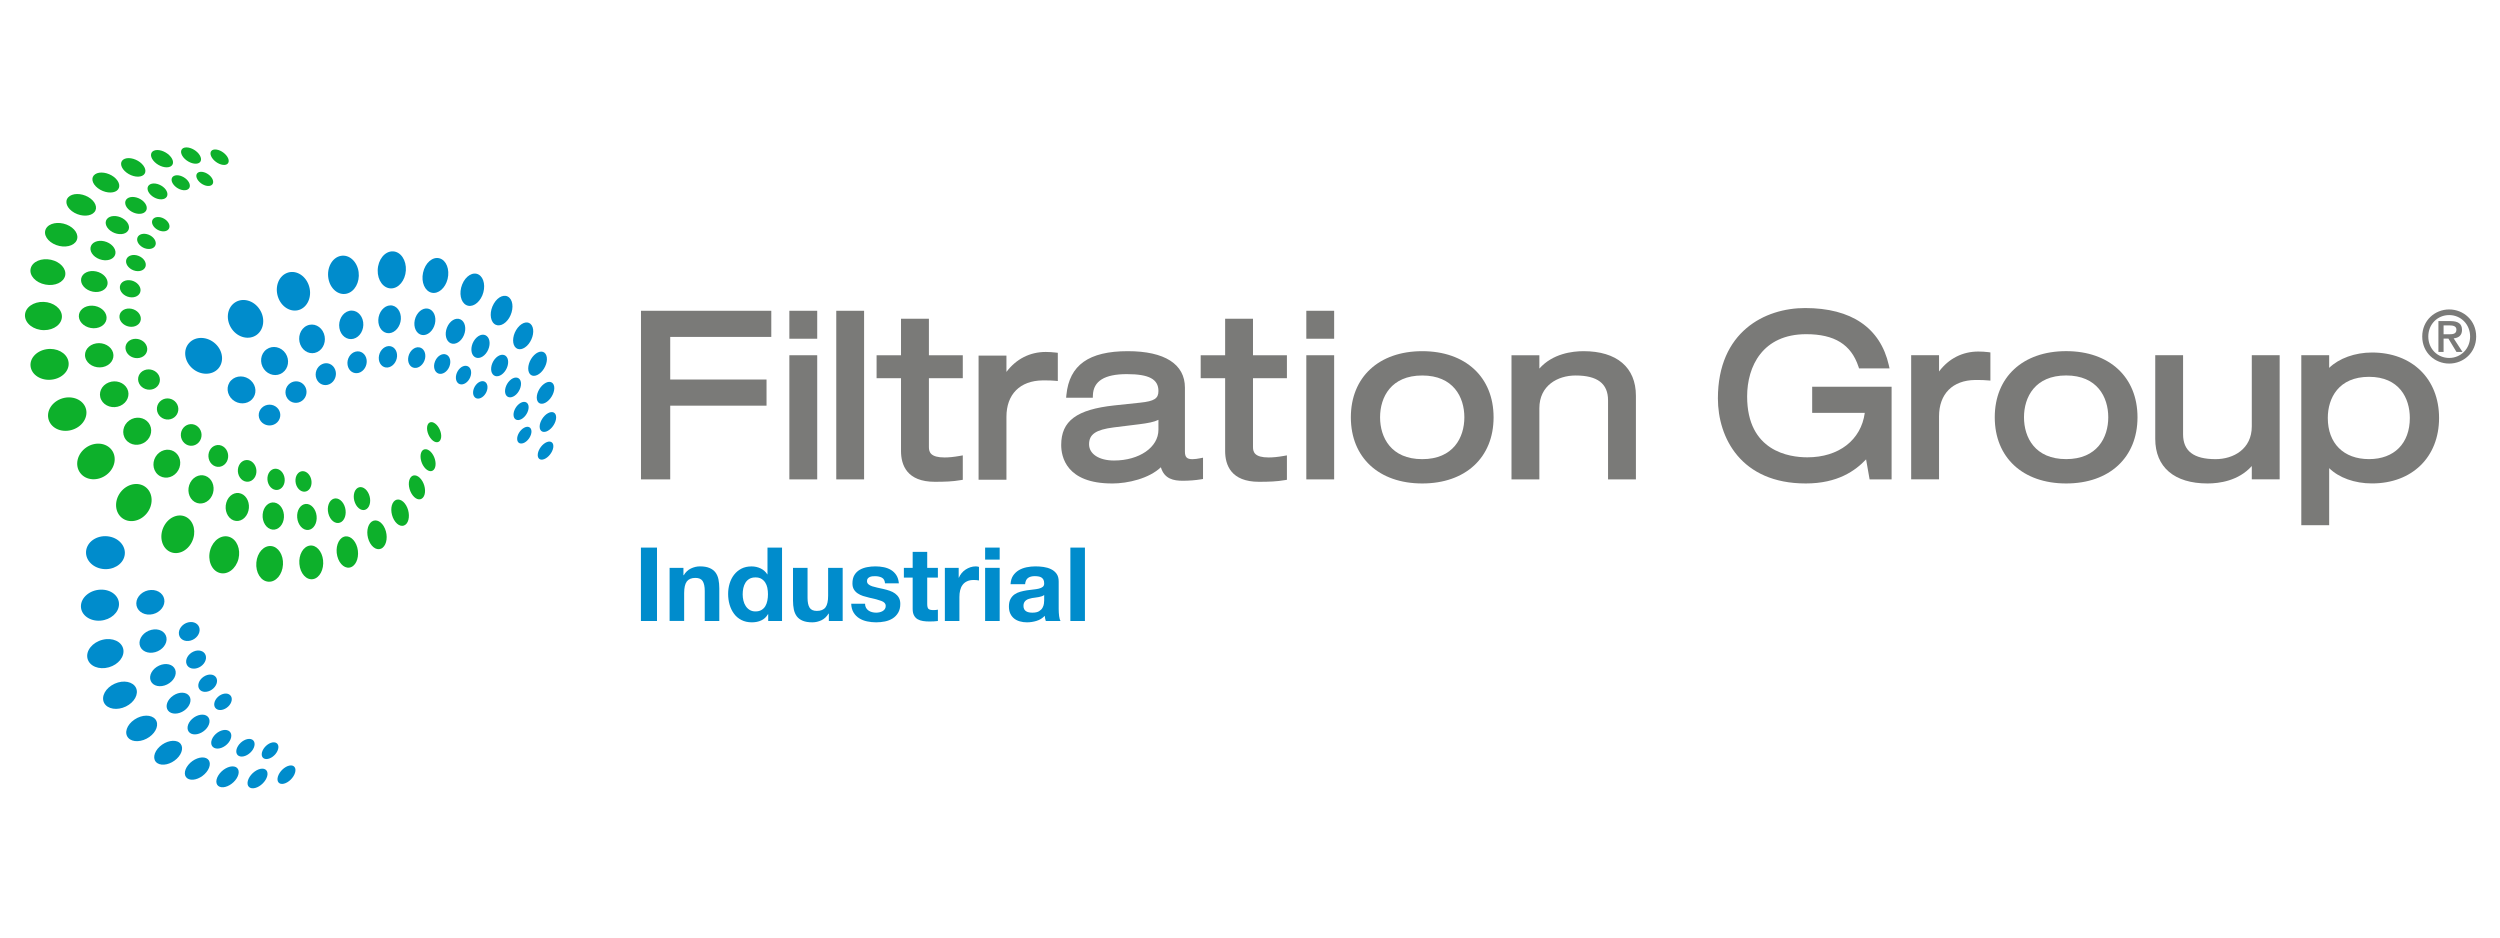 <svg xmlns="http://www.w3.org/2000/svg" xmlns:xlink="http://www.w3.org/1999/xlink" width="400" zoomAndPan="magnify" viewBox="0 0 300 112.5" height="150" preserveAspectRatio="xMidYMid meet" version="1.0"><defs><clipPath id="e29c6153e9"><path d="M 33 91 L 36 91 L 36 94.594 L 33 94.594 Z M 33 91 " clip-rule="nonzero"/></clipPath><clipPath id="7c45f588c5"><path d="M 29 92 L 33 92 L 33 94.594 L 29 94.594 Z M 29 92 " clip-rule="nonzero"/></clipPath><clipPath id="639517725e"><path d="M 25 91 L 29 91 L 29 94.594 L 25 94.594 Z M 25 91 " clip-rule="nonzero"/></clipPath><clipPath id="6fb38a4a8d"><path d="M 290 37 L 297.164 37 L 297.164 44 L 290 44 Z M 290 37 " clip-rule="nonzero"/></clipPath><clipPath id="1065cd0053"><path d="M 2.973 36 L 8 36 L 8 40 L 2.973 40 Z M 2.973 36 " clip-rule="nonzero"/></clipPath><clipPath id="55497181a3"><path d="M 25 17.688 L 28 17.688 L 28 20 L 25 20 Z M 25 17.688 " clip-rule="nonzero"/></clipPath><clipPath id="8389c4684b"><path d="M 21 17.688 L 25 17.688 L 25 20 L 21 20 Z M 21 17.688 " clip-rule="nonzero"/></clipPath></defs><path fill="#008ccc" d="M 53.715 33.469 C 53.445 34.574 52.594 35.309 51.801 35.125 C 50.988 34.941 50.516 33.871 50.766 32.723 C 51.016 31.547 51.914 30.766 52.746 31 C 53.562 31.227 53.988 32.34 53.715 33.469 Z M 53.715 33.469 " fill-opacity="1" fill-rule="nonzero"/><path fill="#008ccc" d="M 48.703 32.457 C 48.629 33.652 47.844 34.605 46.938 34.609 C 46.016 34.617 45.289 33.645 45.324 32.418 C 45.359 31.156 46.18 30.133 47.141 30.164 C 48.09 30.191 48.781 31.23 48.703 32.457 Z M 48.703 32.457 " fill-opacity="1" fill-rule="nonzero"/><path fill="#008ccc" d="M 43.035 32.648 C 43.195 33.875 42.551 35.027 41.586 35.242 C 40.605 35.469 39.629 34.668 39.41 33.426 C 39.188 32.145 39.848 30.914 40.883 30.707 C 41.906 30.504 42.867 31.387 43.035 32.648 Z M 43.035 32.648 " fill-opacity="1" fill-rule="nonzero"/><path fill="#008ccc" d="M 37.043 34.203 C 37.477 35.387 37.035 36.68 36.066 37.121 C 35.098 37.562 33.918 36.996 33.43 35.824 C 32.926 34.609 33.344 33.23 34.379 32.777 C 35.402 32.328 36.602 32.98 37.043 34.203 Z M 37.043 34.203 " fill-opacity="1" fill-rule="nonzero"/><path fill="#008ccc" d="M 31.16 37.129 C 31.855 38.191 31.684 39.551 30.793 40.191 C 29.906 40.828 28.59 40.539 27.844 39.512 C 27.074 38.449 27.195 37.016 28.141 36.336 C 29.082 35.66 30.449 36.031 31.16 37.129 Z M 31.16 37.129 " fill-opacity="1" fill-rule="nonzero"/><path fill="#008ccc" d="M 25.863 41.262 C 26.785 42.133 26.906 43.465 26.164 44.262 C 25.422 45.051 24.066 45.047 23.109 44.227 C 22.121 43.383 21.922 41.996 22.699 41.152 C 23.48 40.305 24.906 40.363 25.863 41.262 Z M 25.863 41.262 " fill-opacity="1" fill-rule="nonzero"/><path fill="#008ccc" d="M 65.633 53.047 C 66.152 52.852 66.484 53.16 66.387 53.727 C 66.293 54.285 65.812 54.895 65.309 55.094 C 64.801 55.297 64.457 55.012 64.539 54.449 C 64.621 53.879 65.113 53.246 65.633 53.047 Z M 65.633 53.047 " fill-opacity="1" fill-rule="nonzero"/><path fill="#008ccc" d="M 65.758 49.582 C 66.312 49.277 66.75 49.516 66.738 50.109 C 66.727 50.688 66.285 51.395 65.746 51.695 C 65.207 52 64.766 51.781 64.758 51.207 C 64.75 50.625 65.199 49.891 65.758 49.582 Z M 65.758 49.582 " fill-opacity="1" fill-rule="nonzero"/><path fill="#008ccc" d="M 65.281 46.07 C 65.863 45.637 66.41 45.789 66.504 46.391 C 66.594 46.98 66.207 47.785 65.645 48.203 C 65.086 48.621 64.539 48.5 64.43 47.926 C 64.316 47.336 64.699 46.5 65.281 46.07 Z M 65.281 46.07 " fill-opacity="1" fill-rule="nonzero"/><path fill="#008ccc" d="M 64.105 42.605 C 64.695 42.035 65.355 42.062 65.562 42.66 C 65.777 43.242 65.48 44.148 64.906 44.695 C 64.34 45.242 63.695 45.238 63.469 44.68 C 63.234 44.109 63.516 43.176 64.105 42.605 Z M 64.105 42.605 " fill-opacity="1" fill-rule="nonzero"/><path fill="#008ccc" d="M 62.125 39.332 C 62.699 38.609 63.457 38.48 63.809 39.043 C 64.16 39.598 63.98 40.594 63.426 41.289 C 62.875 41.973 62.145 42.113 61.777 41.598 C 61.406 41.07 61.555 40.055 62.125 39.332 Z M 62.125 39.332 " fill-opacity="1" fill-rule="nonzero"/><path fill="#008ccc" d="M 59.258 36.438 C 59.773 35.547 60.621 35.234 61.129 35.73 C 61.633 36.215 61.613 37.297 61.105 38.141 C 60.605 38.969 59.801 39.289 59.289 38.844 C 58.77 38.391 58.746 37.312 59.258 36.438 Z M 59.258 36.438 " fill-opacity="1" fill-rule="nonzero"/><path fill="#008ccc" d="M 55.457 34.145 C 55.871 33.102 56.77 32.566 57.445 32.953 C 58.109 33.336 58.293 34.453 57.879 35.449 C 57.465 36.426 56.613 36.945 55.953 36.609 C 55.281 36.27 55.051 35.168 55.457 34.145 Z M 55.457 34.145 " fill-opacity="1" fill-rule="nonzero"/><path fill="#008ccc" d="M 52.188 38.863 C 51.98 39.715 51.293 40.309 50.641 40.199 C 49.977 40.086 49.582 39.293 49.77 38.414 C 49.965 37.52 50.684 36.898 51.363 37.035 C 52.031 37.176 52.398 37.996 52.188 38.863 Z M 52.188 38.863 " fill-opacity="1" fill-rule="nonzero"/><path fill="#008ccc" d="M 48.105 38.293 C 48.047 39.195 47.418 39.945 46.688 39.984 C 45.953 40.02 45.367 39.32 45.395 38.398 C 45.426 37.457 46.078 36.664 46.844 36.645 C 47.598 36.629 48.156 37.375 48.105 38.293 Z M 48.105 38.293 " fill-opacity="1" fill-rule="nonzero"/><path fill="#008ccc" d="M 43.582 38.66 C 43.707 39.57 43.191 40.453 42.422 40.652 C 41.648 40.855 40.883 40.289 40.727 39.371 C 40.566 38.434 41.094 37.5 41.902 37.305 C 42.707 37.113 43.453 37.727 43.582 38.66 Z M 43.582 38.66 " fill-opacity="1" fill-rule="nonzero"/><path fill="#008ccc" d="M 38.871 40.039 C 39.188 40.906 38.832 41.887 38.066 42.246 C 37.305 42.613 36.402 42.227 36.043 41.367 C 35.68 40.484 36.031 39.449 36.832 39.078 C 37.633 38.711 38.547 39.148 38.871 40.039 Z M 38.871 40.039 " fill-opacity="1" fill-rule="nonzero"/><path fill="#008ccc" d="M 34.273 42.414 C 34.781 43.188 34.617 44.215 33.914 44.719 C 33.215 45.23 32.215 45.043 31.672 44.293 C 31.117 43.523 31.254 42.453 31.988 41.922 C 32.723 41.395 33.75 41.621 34.273 42.414 Z M 34.273 42.414 " fill-opacity="1" fill-rule="nonzero"/><path fill="#008ccc" d="M 30.105 45.66 C 30.785 46.293 30.836 47.301 30.238 47.926 C 29.648 48.543 28.613 48.566 27.918 47.969 C 27.199 47.352 27.102 46.312 27.719 45.66 C 28.34 45.008 29.414 45.012 30.105 45.66 Z M 30.105 45.66 " fill-opacity="1" fill-rule="nonzero"/><path fill="#008ccc" d="M 62.887 51.332 C 63.363 51.07 63.762 51.262 63.777 51.758 C 63.789 52.238 63.426 52.84 62.961 53.102 C 62.488 53.363 62.086 53.191 62.059 52.711 C 62.027 52.223 62.402 51.602 62.887 51.332 Z M 62.887 51.332 " fill-opacity="1" fill-rule="nonzero"/><path fill="#008ccc" d="M 62.328 48.441 C 62.824 48.074 63.309 48.184 63.418 48.676 C 63.516 49.16 63.211 49.836 62.73 50.191 C 62.254 50.547 61.766 50.457 61.648 49.988 C 61.527 49.504 61.828 48.809 62.328 48.441 Z M 62.328 48.441 " fill-opacity="1" fill-rule="nonzero"/><path fill="#008ccc" d="M 61.176 45.66 C 61.668 45.188 62.238 45.188 62.449 45.66 C 62.652 46.125 62.426 46.871 61.949 47.332 C 61.469 47.789 60.91 47.801 60.691 47.355 C 60.469 46.895 60.684 46.137 61.176 45.66 Z M 61.176 45.66 " fill-opacity="1" fill-rule="nonzero"/><path fill="#008ccc" d="M 59.359 43.109 C 59.832 42.52 60.48 42.395 60.801 42.828 C 61.117 43.25 61 44.055 60.543 44.621 C 60.09 45.191 59.461 45.324 59.133 44.918 C 58.797 44.512 58.895 43.703 59.359 43.109 Z M 59.359 43.109 " fill-opacity="1" fill-rule="nonzero"/><path fill="#008ccc" d="M 56.848 40.938 C 57.266 40.234 57.969 39.953 58.41 40.324 C 58.852 40.68 58.867 41.523 58.461 42.199 C 58.055 42.875 57.379 43.148 56.934 42.816 C 56.48 42.48 56.438 41.637 56.848 40.938 Z M 56.848 40.938 " fill-opacity="1" fill-rule="nonzero"/><path fill="#008ccc" d="M 53.637 39.312 C 53.957 38.5 54.688 38.055 55.258 38.328 C 55.816 38.59 55.996 39.445 55.668 40.223 C 55.348 40.996 54.645 41.426 54.09 41.191 C 53.527 40.953 53.316 40.113 53.637 39.312 Z M 53.637 39.312 " fill-opacity="1" fill-rule="nonzero"/><path fill="#008ccc" d="M 51 43.062 C 50.836 43.73 50.273 44.215 49.734 44.148 C 49.184 44.082 48.859 43.477 49.008 42.793 C 49.16 42.098 49.742 41.594 50.301 41.68 C 50.852 41.762 51.156 42.387 51 43.062 Z M 51 43.062 " fill-opacity="1" fill-rule="nonzero"/><path fill="#008ccc" d="M 47.648 42.754 C 47.605 43.449 47.098 44.051 46.5 44.102 C 45.902 44.152 45.43 43.625 45.453 42.918 C 45.477 42.199 46.004 41.574 46.621 41.531 C 47.23 41.492 47.688 42.043 47.648 42.754 Z M 47.648 42.754 " fill-opacity="1" fill-rule="nonzero"/><path fill="#008ccc" d="M 43.996 43.176 C 44.09 43.871 43.672 44.562 43.055 44.742 C 42.43 44.918 41.828 44.508 41.711 43.809 C 41.59 43.102 42.016 42.371 42.66 42.199 C 43.301 42.027 43.895 42.469 43.996 43.176 Z M 43.996 43.176 " fill-opacity="1" fill-rule="nonzero"/><path fill="#008ccc" d="M 40.227 44.375 C 40.473 45.027 40.172 45.789 39.566 46.09 C 38.953 46.391 38.246 46.117 37.98 45.465 C 37.707 44.805 38 44.008 38.641 43.703 C 39.266 43.398 39.984 43.703 40.227 44.375 Z M 40.227 44.375 " fill-opacity="1" fill-rule="nonzero"/><path fill="#008ccc" d="M 36.57 46.316 C 36.957 46.895 36.805 47.691 36.242 48.098 C 35.68 48.508 34.906 48.391 34.496 47.824 C 34.082 47.246 34.215 46.422 34.797 46 C 35.379 45.578 36.176 45.723 36.57 46.316 Z M 36.57 46.316 " fill-opacity="1" fill-rule="nonzero"/><path fill="#008ccc" d="M 33.242 48.91 C 33.754 49.387 33.766 50.168 33.285 50.664 C 32.805 51.156 32.004 51.191 31.477 50.738 C 30.938 50.273 30.898 49.477 31.395 48.961 C 31.895 48.445 32.727 48.426 33.242 48.91 Z M 33.242 48.91 " fill-opacity="1" fill-rule="nonzero"/><path fill="#008ccc" d="M 57.105 46.195 C 57.488 45.711 58.043 45.594 58.328 45.93 C 58.613 46.262 58.535 46.914 58.16 47.379 C 57.785 47.852 57.246 47.977 56.957 47.656 C 56.656 47.336 56.723 46.68 57.105 46.195 Z M 57.105 46.195 " fill-opacity="1" fill-rule="nonzero"/><path fill="#008ccc" d="M 54.922 44.543 C 55.254 43.973 55.844 43.734 56.23 44.008 C 56.609 44.277 56.641 44.945 56.312 45.5 C 55.988 46.043 55.418 46.281 55.031 46.031 C 54.645 45.773 54.594 45.109 54.922 44.543 Z M 54.922 44.543 " fill-opacity="1" fill-rule="nonzero"/><path fill="#008ccc" d="M 52.203 43.367 C 52.457 42.723 53.062 42.355 53.535 42.543 C 54.012 42.73 54.172 43.391 53.914 44.016 C 53.66 44.629 53.078 44.992 52.609 44.824 C 52.137 44.652 51.945 44 52.203 43.367 Z M 52.203 43.367 " fill-opacity="1" fill-rule="nonzero"/><path fill="#008ccc" d="M 15.109 84.777 C 16.133 84.277 16.664 83.293 16.324 82.551 C 15.969 81.797 14.828 81.559 13.762 82.043 C 12.668 82.539 12.098 83.582 12.496 84.352 C 12.895 85.105 14.07 85.285 15.109 84.777 Z M 15.109 84.777 " fill-opacity="1" fill-rule="nonzero"/><path fill="#008ccc" d="M 13.066 80.074 C 14.215 79.75 14.977 78.781 14.793 77.891 C 14.602 76.988 13.508 76.477 12.316 76.77 C 11.094 77.07 10.27 78.094 10.5 79.027 C 10.734 79.949 11.891 80.41 13.066 80.074 Z M 13.066 80.074 " fill-opacity="1" fill-rule="nonzero"/><path fill="#008ccc" d="M 12.062 74.477 C 13.289 74.379 14.273 73.504 14.281 72.508 C 14.293 71.5 13.309 70.711 12.055 70.758 C 10.758 70.809 9.695 71.719 9.711 72.777 C 9.727 73.82 10.797 74.578 12.062 74.477 Z M 12.062 74.477 " fill-opacity="1" fill-rule="nonzero"/><path fill="#008ccc" d="M 12.312 68.273 C 13.555 68.445 14.723 67.742 14.945 66.703 C 15.176 65.66 14.375 64.621 13.129 64.387 C 11.84 64.145 10.582 64.852 10.355 65.961 C 10.137 67.062 11.023 68.098 12.312 68.273 Z M 12.312 68.273 " fill-opacity="1" fill-rule="nonzero"/><g clip-path="url(#e29c6153e9)"><path fill="#008ccc" d="M 33.348 93.191 C 33.168 93.801 33.492 94.18 34.066 94.043 C 34.633 93.906 35.227 93.324 35.402 92.738 C 35.586 92.148 35.285 91.754 34.723 91.871 C 34.152 91.988 33.531 92.582 33.348 93.191 Z M 33.348 93.191 " fill-opacity="1" fill-rule="nonzero"/></g><g clip-path="url(#7c45f588c5)"><path fill="#008ccc" d="M 29.824 93.465 C 29.531 94.129 29.789 94.633 30.395 94.594 C 30.988 94.559 31.695 94.012 31.98 93.375 C 32.27 92.738 32.035 92.227 31.453 92.238 C 30.855 92.254 30.121 92.805 29.824 93.465 Z M 29.824 93.465 " fill-opacity="1" fill-rule="nonzero"/></g><g clip-path="url(#639517725e)"><path fill="#008ccc" d="M 26.203 93.043 C 25.77 93.742 25.934 94.379 26.562 94.465 C 27.172 94.547 27.992 94.066 28.406 93.391 C 28.82 92.715 28.684 92.086 28.09 91.98 C 27.484 91.871 26.637 92.344 26.203 93.043 Z M 26.203 93.043 " fill-opacity="1" fill-rule="nonzero"/></g><path fill="#008ccc" d="M 22.594 91.789 C 22.012 92.504 22.047 93.277 22.672 93.504 C 23.281 93.73 24.219 93.344 24.773 92.656 C 25.328 91.973 25.312 91.223 24.734 90.973 C 24.141 90.719 23.176 91.078 22.594 91.789 Z M 22.594 91.789 " fill-opacity="1" fill-rule="nonzero"/><path fill="#008ccc" d="M 19.168 89.586 C 18.41 90.285 18.285 91.18 18.875 91.574 C 19.457 91.965 20.504 91.723 21.215 91.047 C 21.922 90.379 22.062 89.52 21.52 89.109 C 20.969 88.695 19.918 88.902 19.168 89.586 Z M 19.168 89.586 " fill-opacity="1" fill-rule="nonzero"/><path fill="#008ccc" d="M 16.137 86.348 C 15.207 86.973 14.871 87.969 15.395 88.547 C 15.906 89.117 17.035 89.059 17.918 88.441 C 18.785 87.832 19.105 86.891 18.645 86.316 C 18.168 85.727 17.047 85.73 16.137 86.348 Z M 16.137 86.348 " fill-opacity="1" fill-rule="nonzero"/><path fill="#008ccc" d="M 20.043 82.141 C 20.832 81.758 21.266 80.965 21.02 80.344 C 20.77 79.711 19.914 79.496 19.098 79.867 C 18.266 80.246 17.812 81.082 18.094 81.719 C 18.367 82.348 19.242 82.531 20.043 82.141 Z M 20.043 82.141 " fill-opacity="1" fill-rule="nonzero"/><path fill="#008ccc" d="M 18.629 78.258 C 19.496 78.016 20.094 77.242 19.977 76.516 C 19.855 75.781 19.051 75.359 18.16 75.582 C 17.246 75.805 16.617 76.617 16.758 77.367 C 16.898 78.113 17.746 78.508 18.629 78.258 Z M 18.629 78.258 " fill-opacity="1" fill-rule="nonzero"/><path fill="#008ccc" d="M 18.031 73.746 C 18.945 73.68 19.699 72.98 19.73 72.184 C 19.762 71.383 19.051 70.758 18.125 70.797 C 17.176 70.832 16.375 71.551 16.355 72.387 C 16.34 73.211 17.098 73.816 18.031 73.746 Z M 18.031 73.746 " fill-opacity="1" fill-rule="nonzero"/><path fill="#008ccc" d="M 31.512 90.07 C 31.262 90.633 31.469 91.086 31.969 91.086 C 32.465 91.086 33.059 90.645 33.301 90.094 C 33.551 89.551 33.359 89.094 32.875 89.078 C 32.379 89.062 31.77 89.504 31.512 90.07 Z M 31.512 90.07 " fill-opacity="1" fill-rule="nonzero"/><path fill="#008ccc" d="M 28.559 89.523 C 28.199 90.109 28.324 90.668 28.832 90.773 C 29.328 90.875 30.004 90.5 30.352 89.934 C 30.695 89.367 30.59 88.816 30.109 88.691 C 29.613 88.57 28.918 88.941 28.559 89.523 Z M 28.559 89.523 " fill-opacity="1" fill-rule="nonzero"/><path fill="#008ccc" d="M 25.695 88.285 C 25.215 88.867 25.23 89.527 25.723 89.754 C 26.207 89.98 26.961 89.695 27.418 89.125 C 27.875 88.559 27.871 87.918 27.41 87.68 C 26.941 87.438 26.172 87.703 25.695 88.285 Z M 25.695 88.285 " fill-opacity="1" fill-rule="nonzero"/><path fill="#008ccc" d="M 23.047 86.277 C 22.445 86.832 22.328 87.582 22.777 87.941 C 23.219 88.293 24.043 88.133 24.621 87.59 C 25.191 87.051 25.316 86.332 24.898 85.965 C 24.477 85.594 23.645 85.73 23.047 86.277 Z M 23.047 86.277 " fill-opacity="1" fill-rule="nonzero"/><path fill="#008ccc" d="M 20.789 83.469 C 20.066 83.953 19.781 84.766 20.164 85.266 C 20.539 85.758 21.414 85.754 22.105 85.27 C 22.785 84.789 23.059 84.012 22.711 83.52 C 22.363 83.016 21.5 82.984 20.789 83.469 Z M 20.789 83.469 " fill-opacity="1" fill-rule="nonzero"/><path fill="#008ccc" d="M 23.883 80.09 C 24.504 79.793 24.855 79.141 24.676 78.625 C 24.496 78.102 23.836 77.902 23.203 78.195 C 22.555 78.492 22.188 79.172 22.391 79.699 C 22.586 80.223 23.258 80.391 23.883 80.09 Z M 23.883 80.09 " fill-opacity="1" fill-rule="nonzero"/><path fill="#008ccc" d="M 22.879 76.867 C 23.547 76.684 24.023 76.059 23.949 75.465 C 23.871 74.863 23.262 74.516 22.574 74.684 C 21.879 74.859 21.379 75.508 21.473 76.121 C 21.562 76.727 22.195 77.059 22.879 76.867 Z M 22.879 76.867 " fill-opacity="1" fill-rule="nonzero"/><path fill="#008ccc" d="M 26.152 83.625 C 25.672 84.074 25.559 84.703 25.91 85.023 C 26.254 85.34 26.91 85.23 27.379 84.789 C 27.844 84.352 27.953 83.742 27.625 83.426 C 27.293 83.094 26.637 83.184 26.152 83.625 Z M 26.152 83.625 " fill-opacity="1" fill-rule="nonzero"/><path fill="#008ccc" d="M 24.434 81.207 C 23.859 81.594 23.629 82.262 23.918 82.691 C 24.199 83.113 24.875 83.133 25.43 82.75 C 25.973 82.371 26.203 81.727 25.938 81.301 C 25.672 80.871 25 80.824 24.434 81.207 Z M 24.434 81.207 " fill-opacity="1" fill-rule="nonzero"/><path fill="#7a7a78" d="M 80.426 57.527 L 76.918 57.527 L 76.918 37.293 L 92.555 37.293 L 92.555 40.43 L 80.426 40.43 L 80.426 45.543 L 91.984 45.543 L 91.984 48.68 L 80.426 48.68 Z M 80.426 57.527 " fill-opacity="1" fill-rule="nonzero"/><path fill="#7a7a78" d="M 98.066 40.648 L 94.723 40.648 L 94.723 37.293 L 98.066 37.293 Z M 98.066 57.527 L 94.723 57.527 L 94.723 42.629 L 98.066 42.629 Z M 98.066 57.527 " fill-opacity="1" fill-rule="nonzero"/><path fill="#7a7a78" d="M 160.098 40.648 L 156.758 40.648 L 156.758 37.293 L 160.098 37.293 Z M 160.098 57.527 L 156.758 57.527 L 156.758 42.629 L 160.098 42.629 Z M 160.098 57.527 " fill-opacity="1" fill-rule="nonzero"/><path fill="#7a7a78" d="M 100.352 37.293 L 103.691 37.293 L 103.691 57.527 L 100.352 57.527 Z M 100.352 37.293 " fill-opacity="1" fill-rule="nonzero"/><path fill="#7a7a78" d="M 112.18 57.816 C 108.828 57.816 108.121 55.805 108.121 54.121 L 108.121 45.383 L 105.191 45.383 L 105.191 42.629 L 108.121 42.629 L 108.121 38.246 L 111.469 38.246 L 111.469 42.629 L 115.535 42.629 L 115.535 45.383 L 111.469 45.383 L 111.469 53.66 C 111.469 54.27 111.688 54.895 113.348 54.895 C 113.871 54.895 114.43 54.84 115.164 54.711 L 115.535 54.645 L 115.535 57.574 L 115.273 57.617 C 114.359 57.781 113.375 57.816 112.18 57.816 Z M 112.18 57.816 " fill-opacity="1" fill-rule="nonzero"/><path fill="#7a7a78" d="M 151.078 57.816 C 147.723 57.816 147.016 55.805 147.016 54.121 L 147.016 45.383 L 144.082 45.383 L 144.082 42.629 L 147.016 42.629 L 147.016 38.246 L 150.359 38.246 L 150.359 42.629 L 154.43 42.629 L 154.43 45.383 L 150.359 45.383 L 150.359 53.66 C 150.359 54.27 150.582 54.895 152.242 54.895 C 152.762 54.895 153.324 54.84 154.059 54.711 L 154.43 54.645 L 154.43 57.574 L 154.168 57.617 C 153.25 57.781 152.27 57.816 151.078 57.816 Z M 151.078 57.816 " fill-opacity="1" fill-rule="nonzero"/><path fill="#7a7a78" d="M 139.012 50.379 C 138.496 50.641 137.758 50.777 136.707 50.91 L 133.641 51.289 C 131.488 51.566 130.688 52.117 130.688 53.316 C 130.688 54.477 131.887 55.262 133.68 55.262 C 136.719 55.262 139.012 53.676 139.012 51.574 Z M 133.438 58.016 C 127.938 58.016 127.344 54.789 127.344 53.398 C 127.344 50.512 129.191 49.137 133.73 48.648 L 136.824 48.32 C 138.52 48.141 139.012 47.824 139.012 46.922 C 139.012 45.5 137.879 44.895 135.227 44.895 C 132.547 44.895 131.211 45.723 131.148 47.422 L 131.137 47.727 L 127.934 47.727 L 127.969 47.379 C 128.324 43.805 130.664 42.141 135.336 42.141 C 139.758 42.141 142.191 43.695 142.191 46.516 L 142.191 54.191 C 142.191 54.863 142.43 55.102 143.098 55.102 C 143.375 55.102 143.738 55.047 143.984 54.996 L 144.363 54.922 L 144.363 57.48 L 144.102 57.523 C 143.48 57.629 142.648 57.691 141.93 57.691 C 140.848 57.691 139.719 57.484 139.305 56.07 C 137.906 57.406 135.379 58.02 133.438 58.02 Z M 133.438 58.016 " fill-opacity="1" fill-rule="nonzero"/><path fill="#7a7a78" d="M 170.668 45.059 C 166.938 45.059 165.609 47.648 165.609 50.078 C 165.609 52.504 166.938 55.098 170.668 55.098 C 174.395 55.098 175.723 52.504 175.723 50.078 C 175.723 47.648 174.395 45.059 170.668 45.059 Z M 170.668 58.016 C 165.465 58.016 162.102 54.902 162.102 50.078 C 162.102 45.258 165.465 42.141 170.668 42.141 C 175.867 42.141 179.23 45.254 179.23 50.078 C 179.23 54.902 175.867 58.016 170.668 58.016 Z M 170.668 58.016 " fill-opacity="1" fill-rule="nonzero"/><path fill="#7a7a78" d="M 196.309 57.527 L 192.965 57.527 L 192.965 48.039 C 192.965 46.031 191.691 45.059 189.074 45.059 C 186.906 45.059 184.723 46.273 184.723 48.988 L 184.723 57.527 L 181.379 57.527 L 181.379 42.629 L 184.723 42.629 L 184.723 44.23 C 186.316 42.43 188.676 42.141 190.027 42.141 C 194.016 42.141 196.309 44.09 196.309 47.488 Z M 196.309 57.527 " fill-opacity="1" fill-rule="nonzero"/><path fill="#7a7a78" d="M 120.773 57.57 L 117.43 57.57 L 117.43 42.676 L 120.773 42.676 L 120.773 44.629 C 121.941 43.078 123.586 42.234 125.492 42.234 C 125.871 42.234 126.309 42.262 126.66 42.305 L 126.938 42.336 L 126.938 45.723 L 126.594 45.691 C 126.273 45.66 125.875 45.648 125.406 45.648 L 125.109 45.648 C 122.395 45.684 120.773 47.316 120.773 50.016 L 120.773 57.574 Z M 120.773 57.57 " fill-opacity="1" fill-rule="nonzero"/><path fill="#7a7a78" d="M 216.691 58.016 C 208.91 58.016 206.148 52.52 206.148 47.816 C 206.148 39.805 211.785 36.965 216.609 36.965 C 222.164 36.965 225.641 39.336 226.66 43.824 L 226.746 44.211 L 223.086 44.211 L 223.016 43.996 C 222.133 41.34 220.141 40.102 216.746 40.102 C 211.516 40.102 209.656 43.957 209.656 47.57 C 209.656 54.164 214.707 54.879 216.883 54.879 C 220.664 54.879 223.332 52.797 223.773 49.547 L 217.461 49.547 L 217.461 46.41 L 226.992 46.41 L 226.992 57.527 L 224.352 57.527 L 223.93 55.125 C 222.641 56.484 220.523 58.016 216.691 58.016 Z M 216.691 58.016 " fill-opacity="1" fill-rule="nonzero"/><path fill="#7a7a78" d="M 247.938 45.055 C 244.203 45.055 242.879 47.648 242.879 50.074 C 242.879 52.5 244.203 55.094 247.938 55.094 C 251.664 55.094 252.992 52.5 252.992 50.074 C 252.992 47.648 251.664 45.055 247.938 45.055 Z M 247.938 58.016 C 242.734 58.016 239.371 54.898 239.371 50.074 C 239.371 45.254 242.734 42.137 247.938 42.137 C 253.137 42.137 256.5 45.254 256.5 50.074 C 256.5 54.898 253.137 58.016 247.938 58.016 Z M 247.938 58.016 " fill-opacity="1" fill-rule="nonzero"/><path fill="#7a7a78" d="M 264.91 58.016 C 260.918 58.016 258.629 56.062 258.629 52.66 L 258.629 42.625 L 261.969 42.625 L 261.969 52.117 C 261.969 54.121 263.242 55.098 265.863 55.098 C 268.027 55.098 270.215 53.879 270.215 51.164 L 270.215 42.625 L 273.559 42.625 L 273.559 57.523 L 270.215 57.523 L 270.215 55.922 C 268.617 57.723 266.262 58.016 264.914 58.016 Z M 264.91 58.016 " fill-opacity="1" fill-rule="nonzero"/><path fill="#7a7a78" d="M 284.285 45.219 C 280.637 45.219 279.336 47.77 279.336 50.156 C 279.336 53.203 281.234 55.094 284.285 55.094 C 287.305 55.094 289.18 53.203 289.18 50.156 C 289.18 47.77 287.895 45.219 284.285 45.219 Z M 279.5 63.023 L 276.156 63.023 L 276.156 42.625 L 279.5 42.625 L 279.5 44.145 C 280.668 43.008 282.59 42.301 284.637 42.301 C 289.453 42.301 292.688 45.457 292.688 50.156 C 292.688 54.855 289.453 58.012 284.637 58.012 C 282.555 58.012 280.66 57.324 279.5 56.176 Z M 279.5 63.023 " fill-opacity="1" fill-rule="nonzero"/><path fill="#7a7a78" d="M 232.684 57.523 L 229.34 57.523 L 229.34 42.625 L 232.684 42.625 L 232.684 44.578 C 233.852 43.027 235.496 42.184 237.402 42.184 C 237.781 42.184 238.219 42.211 238.57 42.254 L 238.848 42.289 L 238.848 45.672 L 238.504 45.645 C 238.188 45.613 237.789 45.598 237.32 45.598 L 237.02 45.598 C 234.305 45.633 232.684 47.27 232.684 49.969 Z M 232.684 57.523 " fill-opacity="1" fill-rule="nonzero"/><g clip-path="url(#6fb38a4a8d)"><path fill="#7a7a78" d="M 293.895 40.113 C 294.363 40.113 294.77 40.07 294.77 39.551 C 294.77 39.117 294.32 39.047 293.945 39.047 L 293.23 39.047 L 293.23 40.113 Z M 293.809 40.633 L 293.23 40.633 L 293.23 42.234 L 292.609 42.234 L 292.609 38.531 L 294.051 38.531 C 294.965 38.531 295.441 38.84 295.441 39.594 C 295.441 40.27 295.008 40.547 294.441 40.605 L 295.5 42.234 L 294.777 42.234 Z M 293.902 37.809 C 292.496 37.809 291.395 38.91 291.395 40.383 C 291.395 41.855 292.496 42.953 293.902 42.953 C 295.293 42.953 296.414 41.855 296.414 40.383 C 296.414 38.91 295.293 37.809 293.902 37.809 Z M 293.902 37.133 C 295.613 37.133 297.141 38.441 297.141 40.383 C 297.141 42.324 295.613 43.629 293.902 43.629 C 292.195 43.629 290.668 42.324 290.668 40.383 C 290.668 38.441 292.195 37.133 293.902 37.133 Z M 293.902 37.133 " fill-opacity="1" fill-rule="nonzero"/></g><path fill="#0db02b" d="M 6.121 31.172 C 7.23 31.414 7.98 32.246 7.824 33.051 C 7.656 33.867 6.605 34.371 5.453 34.148 C 4.273 33.93 3.473 33.047 3.684 32.207 C 3.891 31.379 4.988 30.926 6.121 31.172 Z M 6.121 31.172 " fill-opacity="1" fill-rule="nonzero"/><g clip-path="url(#1065cd0053)"><path fill="#0db02b" d="M 5.242 36.227 C 6.434 36.27 7.402 37.035 7.43 37.941 C 7.457 38.867 6.512 39.621 5.285 39.617 C 4.031 39.613 2.992 38.816 2.996 37.848 C 3 36.898 4.016 36.18 5.242 36.227 Z M 5.242 36.227 " fill-opacity="1" fill-rule="nonzero"/></g><path fill="#0db02b" d="M 5.578 41.906 C 6.797 41.711 7.957 42.328 8.195 43.297 C 8.445 44.27 7.672 45.27 6.441 45.52 C 5.176 45.781 3.93 45.148 3.695 44.113 C 3.465 43.094 4.32 42.109 5.578 41.906 Z M 5.578 41.906 " fill-opacity="1" fill-rule="nonzero"/><path fill="#0db02b" d="M 7.277 47.875 C 8.445 47.414 9.742 47.824 10.207 48.777 C 10.672 49.742 10.137 50.938 8.98 51.457 C 7.785 52 6.402 51.613 5.922 50.586 C 5.449 49.566 6.07 48.352 7.277 47.875 Z M 7.277 47.875 " fill-opacity="1" fill-rule="nonzero"/><path fill="#0db02b" d="M 10.344 53.699 C 11.383 52.98 12.738 53.117 13.402 53.992 C 14.059 54.867 13.805 56.191 12.797 56.965 C 11.758 57.766 10.324 57.684 9.629 56.754 C 8.93 55.824 9.266 54.449 10.344 53.699 Z M 10.344 53.699 " fill-opacity="1" fill-rule="nonzero"/><path fill="#0db02b" d="M 14.594 58.91 C 15.438 57.965 16.762 57.805 17.574 58.535 C 18.379 59.258 18.41 60.613 17.617 61.598 C 16.801 62.609 15.426 62.844 14.562 62.09 C 13.699 61.324 13.723 59.891 14.594 58.91 Z M 14.594 58.91 " fill-opacity="1" fill-rule="nonzero"/><path fill="#0db02b" d="M 19.699 63.098 C 20.301 61.988 21.516 61.551 22.406 62.078 C 23.293 62.598 23.578 63.902 23.035 65.016 C 22.477 66.168 21.25 66.695 20.301 66.164 C 19.344 65.625 19.078 64.238 19.699 63.098 Z M 19.699 63.098 " fill-opacity="1" fill-rule="nonzero"/><path fill="#0db02b" d="M 25.23 65.988 C 25.578 64.801 26.605 64.121 27.516 64.426 C 28.418 64.727 28.906 65.895 28.617 67.066 C 28.309 68.266 27.297 69.031 26.344 68.746 C 25.375 68.457 24.875 67.203 25.23 65.988 Z M 25.23 65.988 " fill-opacity="1" fill-rule="nonzero"/><path fill="#0db02b" d="M 30.762 67.492 C 30.867 66.305 31.668 65.438 32.543 65.527 C 33.398 65.617 34.027 66.602 33.957 67.754 C 33.891 68.934 33.117 69.863 32.223 69.805 C 31.312 69.758 30.652 68.707 30.762 67.492 Z M 30.762 67.492 " fill-opacity="1" fill-rule="nonzero"/><path fill="#0db02b" d="M 35.926 67.68 C 35.824 66.551 36.398 65.578 37.184 65.469 C 37.949 65.367 38.652 66.148 38.77 67.227 C 38.891 68.324 38.363 69.348 37.574 69.496 C 36.77 69.641 36.023 68.824 35.926 67.68 Z M 35.926 67.68 " fill-opacity="1" fill-rule="nonzero"/><path fill="#0db02b" d="M 40.473 66.734 C 40.223 65.719 40.57 64.688 41.238 64.422 C 41.891 64.164 42.617 64.738 42.875 65.707 C 43.137 66.688 42.828 67.738 42.172 68.039 C 41.5 68.352 40.73 67.762 40.473 66.734 Z M 40.473 66.734 " fill-opacity="1" fill-rule="nonzero"/><path fill="#0db02b" d="M 44.273 64.891 C 43.91 64.008 44.066 62.98 44.605 62.594 C 45.137 62.219 45.84 62.598 46.195 63.438 C 46.555 64.285 46.434 65.309 45.914 65.727 C 45.379 66.156 44.641 65.781 44.273 64.891 Z M 44.273 64.891 " fill-opacity="1" fill-rule="nonzero"/><g clip-path="url(#55497181a3)"><path fill="#0db02b" d="M 25.324 18.719 C 25.117 18.207 25.414 17.863 25.984 17.949 C 26.547 18.027 27.16 18.5 27.375 18.992 C 27.586 19.496 27.312 19.855 26.754 19.785 C 26.18 19.715 25.539 19.238 25.324 18.719 Z M 25.324 18.719 " fill-opacity="1" fill-rule="nonzero"/></g><path fill="#0db02b" d="M 47.285 62.387 C 46.855 61.645 46.848 60.664 47.254 60.188 C 47.656 59.727 48.316 59.934 48.734 60.645 C 49.152 61.355 49.184 62.332 48.797 62.824 C 48.398 63.324 47.719 63.137 47.285 62.387 Z M 47.285 62.387 " fill-opacity="1" fill-rule="nonzero"/><g clip-path="url(#8389c4684b)"><path fill="#0db02b" d="M 21.871 18.688 C 21.551 18.137 21.781 17.691 22.371 17.688 C 22.949 17.688 23.668 18.109 23.977 18.641 C 24.293 19.176 24.09 19.625 23.52 19.645 C 22.938 19.668 22.191 19.238 21.871 18.688 Z M 21.871 18.688 " fill-opacity="1" fill-rule="nonzero"/></g><path fill="#0db02b" d="M 49.527 59.445 C 49.062 58.844 48.918 57.918 49.211 57.391 C 49.492 56.879 50.086 56.938 50.535 57.52 C 50.992 58.098 51.141 59 50.875 59.535 C 50.598 60.086 49.996 60.051 49.527 59.445 Z M 49.527 59.445 " fill-opacity="1" fill-rule="nonzero"/><path fill="#0db02b" d="M 18.383 19.25 C 17.938 18.68 18.07 18.125 18.672 18.02 C 19.258 17.914 20.07 18.281 20.5 18.832 C 20.93 19.383 20.824 19.93 20.25 20.055 C 19.672 20.184 18.828 19.824 18.383 19.25 Z M 18.383 19.25 " fill-opacity="1" fill-rule="nonzero"/><path fill="#0db02b" d="M 51.062 56.234 C 50.582 55.762 50.344 54.914 50.523 54.359 C 50.699 53.816 51.215 53.75 51.68 54.211 C 52.141 54.672 52.383 55.488 52.223 56.047 C 52.059 56.621 51.539 56.707 51.062 56.234 Z M 51.062 56.234 " fill-opacity="1" fill-rule="nonzero"/><path fill="#0db02b" d="M 14.961 20.52 C 14.379 19.941 14.387 19.281 14.977 19.051 C 15.551 18.828 16.465 19.102 17.023 19.66 C 17.578 20.219 17.598 20.859 17.043 21.105 C 16.484 21.355 15.547 21.098 14.961 20.52 Z M 14.961 20.52 " fill-opacity="1" fill-rule="nonzero"/><path fill="#0db02b" d="M 51.965 52.891 C 51.492 52.531 51.176 51.773 51.258 51.207 C 51.34 50.645 51.781 50.488 52.234 50.84 C 52.688 51.184 53.004 51.918 52.938 52.48 C 52.867 53.059 52.434 53.242 51.965 52.891 Z M 51.965 52.891 " fill-opacity="1" fill-rule="nonzero"/><path fill="#0db02b" d="M 11.75 22.586 C 11.016 22.031 10.867 21.273 11.426 20.902 C 11.961 20.543 12.965 20.695 13.668 21.23 C 14.363 21.77 14.523 22.5 14.02 22.879 C 13.504 23.266 12.484 23.141 11.75 22.586 Z M 11.75 22.586 " fill-opacity="1" fill-rule="nonzero"/><path fill="#0db02b" d="M 8.938 25.539 C 8.039 25.039 7.703 24.203 8.188 23.676 C 8.66 23.164 9.734 23.152 10.586 23.641 C 11.426 24.121 11.766 24.926 11.336 25.445 C 10.898 25.98 9.824 26.027 8.938 25.539 Z M 8.938 25.539 " fill-opacity="1" fill-rule="nonzero"/><path fill="#0db02b" d="M 6.75 29.406 C 5.703 29.016 5.145 28.133 5.516 27.445 C 5.875 26.77 6.988 26.559 7.988 26.949 C 8.973 27.336 9.512 28.176 9.195 28.848 C 8.875 29.527 7.781 29.789 6.75 29.406 Z M 6.75 29.406 " fill-opacity="1" fill-rule="nonzero"/><path fill="#0db02b" d="M 11.535 32.57 C 12.391 32.754 12.996 33.426 12.906 34.09 C 12.809 34.754 12.031 35.172 11.148 35.004 C 10.25 34.828 9.617 34.125 9.738 33.441 C 9.859 32.766 10.668 32.383 11.535 32.57 Z M 11.535 32.57 " fill-opacity="1" fill-rule="nonzero"/><path fill="#0db02b" d="M 11.074 36.68 C 11.973 36.711 12.734 37.32 12.789 38.051 C 12.844 38.793 12.164 39.395 11.242 39.391 C 10.305 39.383 9.5 38.75 9.461 37.984 C 9.426 37.227 10.152 36.645 11.074 36.68 Z M 11.074 36.68 " fill-opacity="1" fill-rule="nonzero"/><path fill="#0db02b" d="M 11.547 41.203 C 12.457 41.055 13.348 41.551 13.566 42.316 C 13.785 43.09 13.246 43.867 12.332 44.051 C 11.402 44.234 10.457 43.73 10.242 42.922 C 10.031 42.125 10.625 41.355 11.547 41.203 Z M 11.547 41.203 " fill-opacity="1" fill-rule="nonzero"/><path fill="#0db02b" d="M 13.047 45.895 C 13.902 45.555 14.887 45.891 15.266 46.645 C 15.648 47.398 15.285 48.316 14.438 48.695 C 13.57 49.082 12.531 48.758 12.141 47.965 C 11.75 47.172 12.164 46.242 13.047 45.895 Z M 13.047 45.895 " fill-opacity="1" fill-rule="nonzero"/><path fill="#0db02b" d="M 15.527 50.445 C 16.285 49.914 17.312 50.055 17.836 50.746 C 18.359 51.438 18.203 52.441 17.465 53.008 C 16.711 53.582 15.641 53.477 15.094 52.75 C 14.551 52.027 14.75 50.988 15.527 50.445 Z M 15.527 50.445 " fill-opacity="1" fill-rule="nonzero"/><path fill="#0db02b" d="M 18.867 54.543 C 19.484 53.848 20.484 53.773 21.121 54.352 C 21.754 54.93 21.805 55.965 21.223 56.68 C 20.625 57.414 19.594 57.535 18.93 56.938 C 18.262 56.332 18.242 55.254 18.867 54.543 Z M 18.867 54.543 " fill-opacity="1" fill-rule="nonzero"/><path fill="#0db02b" d="M 22.84 57.898 C 23.281 57.082 24.203 56.793 24.906 57.23 C 25.602 57.664 25.84 58.668 25.438 59.488 C 25.023 60.328 24.094 60.668 23.359 60.23 C 22.621 59.785 22.391 58.734 22.84 57.898 Z M 22.84 57.898 " fill-opacity="1" fill-rule="nonzero"/><path fill="#0db02b" d="M 27.156 60.316 C 27.41 59.434 28.207 58.957 28.93 59.234 C 29.641 59.5 30.039 60.418 29.812 61.293 C 29.586 62.188 28.797 62.715 28.051 62.453 C 27.297 62.188 26.895 61.219 27.156 60.316 Z M 27.156 60.316 " fill-opacity="1" fill-rule="nonzero"/><path fill="#0db02b" d="M 31.52 61.719 C 31.594 60.82 32.234 60.191 32.93 60.305 C 33.621 60.41 34.129 61.195 34.074 62.078 C 34.02 62.973 33.402 63.641 32.688 63.551 C 31.969 63.465 31.438 62.637 31.52 61.723 Z M 31.52 61.719 " fill-opacity="1" fill-rule="nonzero"/><path fill="#0db02b" d="M 35.664 62.117 C 35.586 61.246 36.055 60.52 36.691 60.473 C 37.324 60.426 37.902 61.07 37.992 61.914 C 38.082 62.766 37.645 63.523 37 63.594 C 36.344 63.664 35.742 62.996 35.664 62.117 Z M 35.664 62.117 " fill-opacity="1" fill-rule="nonzero"/><path fill="#0db02b" d="M 39.402 61.613 C 39.199 60.812 39.496 60.02 40.059 59.84 C 40.605 59.672 41.207 60.152 41.414 60.93 C 41.621 61.715 41.352 62.516 40.801 62.715 C 40.234 62.926 39.605 62.426 39.402 61.613 Z M 39.402 61.613 " fill-opacity="1" fill-rule="nonzero"/><path fill="#0db02b" d="M 42.605 60.352 C 42.309 59.641 42.453 58.828 42.922 58.547 C 43.371 58.273 43.969 58.602 44.262 59.293 C 44.555 59.984 44.434 60.789 43.98 61.094 C 43.523 61.402 42.902 61.07 42.605 60.352 Z M 42.605 60.352 " fill-opacity="1" fill-rule="nonzero"/><path fill="#0db02b" d="M 23.688 21.523 C 23.41 21.047 23.594 20.641 24.086 20.617 C 24.566 20.59 25.18 20.941 25.449 21.402 C 25.723 21.867 25.559 22.273 25.082 22.316 C 24.594 22.359 23.965 22 23.688 21.523 Z M 23.688 21.523 " fill-opacity="1" fill-rule="nonzero"/><path fill="#0db02b" d="M 20.824 22.152 C 20.441 21.664 20.539 21.172 21.027 21.055 C 21.504 20.941 22.188 21.234 22.555 21.707 C 22.918 22.18 22.844 22.664 22.379 22.797 C 21.898 22.93 21.199 22.641 20.824 22.152 Z M 20.824 22.152 " fill-opacity="1" fill-rule="nonzero"/><path fill="#0db02b" d="M 18.078 23.379 C 17.594 22.898 17.578 22.324 18.047 22.102 C 18.508 21.887 19.254 22.094 19.727 22.562 C 20.191 23.027 20.219 23.59 19.781 23.82 C 19.332 24.059 18.566 23.863 18.078 23.379 Z M 18.078 23.379 " fill-opacity="1" fill-rule="nonzero"/><path fill="#0db02b" d="M 15.586 25.262 C 14.984 24.809 14.844 24.164 15.266 23.828 C 15.684 23.5 16.484 23.598 17.062 24.039 C 17.637 24.48 17.789 25.105 17.395 25.445 C 16.996 25.793 16.184 25.715 15.586 25.262 Z M 15.586 25.262 " fill-opacity="1" fill-rule="nonzero"/><path fill="#0db02b" d="M 13.484 27.84 C 12.773 27.445 12.477 26.742 12.832 26.285 C 13.18 25.84 14.02 25.801 14.703 26.191 C 15.383 26.582 15.676 27.254 15.352 27.703 C 15.031 28.168 14.195 28.23 13.484 27.84 Z M 13.484 27.84 " fill-opacity="1" fill-rule="nonzero"/><path fill="#0db02b" d="M 11.949 31.105 C 11.129 30.805 10.668 30.082 10.922 29.504 C 11.172 28.938 12.016 28.734 12.805 29.043 C 13.578 29.348 14.027 30.039 13.805 30.602 C 13.582 31.172 12.758 31.402 11.949 31.105 Z M 11.949 31.105 " fill-opacity="1" fill-rule="nonzero"/><path fill="#0db02b" d="M 15.75 33.652 C 16.422 33.801 16.914 34.348 16.863 34.891 C 16.812 35.445 16.215 35.789 15.531 35.656 C 14.836 35.523 14.32 34.949 14.387 34.387 C 14.457 33.832 15.07 33.512 15.75 33.652 Z M 15.75 33.652 " fill-opacity="1" fill-rule="nonzero"/><path fill="#0db02b" d="M 15.523 37.023 C 16.223 37.047 16.832 37.543 16.895 38.141 C 16.965 38.738 16.453 39.223 15.746 39.219 C 15.031 39.211 14.391 38.703 14.336 38.086 C 14.281 37.473 14.816 37 15.523 37.023 Z M 15.523 37.023 " fill-opacity="1" fill-rule="nonzero"/><path fill="#0db02b" d="M 16.039 40.676 C 16.73 40.562 17.43 40.965 17.621 41.582 C 17.816 42.199 17.418 42.816 16.73 42.949 C 16.023 43.094 15.289 42.684 15.102 42.039 C 14.91 41.402 15.34 40.793 16.039 40.676 Z M 16.039 40.676 " fill-opacity="1" fill-rule="nonzero"/><path fill="#0db02b" d="M 17.328 44.422 C 17.977 44.164 18.742 44.441 19.059 45.043 C 19.367 45.648 19.117 46.367 18.477 46.652 C 17.824 46.938 17.023 46.664 16.703 46.039 C 16.383 45.414 16.668 44.684 17.328 44.422 Z M 17.328 44.422 " fill-opacity="1" fill-rule="nonzero"/><path fill="#0db02b" d="M 19.359 48.043 C 19.926 47.641 20.719 47.773 21.141 48.324 C 21.562 48.875 21.465 49.664 20.91 50.086 C 20.344 50.512 19.527 50.402 19.086 49.828 C 18.652 49.254 18.777 48.449 19.359 48.043 Z M 19.359 48.043 " fill-opacity="1" fill-rule="nonzero"/><path fill="#0db02b" d="M 22.027 51.312 C 22.488 50.789 23.266 50.754 23.77 51.227 C 24.273 51.695 24.332 52.5 23.891 53.039 C 23.441 53.59 22.648 53.652 22.125 53.168 C 21.598 52.684 21.555 51.848 22.027 51.312 Z M 22.027 51.312 " fill-opacity="1" fill-rule="nonzero"/><path fill="#0db02b" d="M 25.172 54.035 C 25.504 53.418 26.227 53.219 26.785 53.582 C 27.344 53.945 27.547 54.727 27.238 55.355 C 26.918 55.988 26.195 56.215 25.613 55.852 C 25.031 55.484 24.84 54.664 25.172 54.035 Z M 25.172 54.035 " fill-opacity="1" fill-rule="nonzero"/><path fill="#0db02b" d="M 28.598 56.059 C 28.797 55.383 29.422 55.039 30 55.277 C 30.574 55.516 30.898 56.242 30.727 56.914 C 30.551 57.598 29.926 57.973 29.328 57.742 C 28.73 57.508 28.402 56.75 28.598 56.059 Z M 28.598 56.059 " fill-opacity="1" fill-rule="nonzero"/><path fill="#0db02b" d="M 32.094 57.312 C 32.152 56.617 32.668 56.148 33.23 56.262 C 33.793 56.371 34.207 57.008 34.164 57.699 C 34.121 58.391 33.621 58.883 33.043 58.785 C 32.461 58.684 32.035 58.027 32.094 57.312 Z M 32.094 57.312 " fill-opacity="1" fill-rule="nonzero"/><path fill="#0db02b" d="M 35.461 57.793 C 35.402 57.105 35.785 56.555 36.316 56.539 C 36.836 56.531 37.309 57.059 37.379 57.727 C 37.449 58.402 37.086 58.977 36.551 59.004 C 36.016 59.031 35.52 58.488 35.461 57.793 Z M 35.461 57.793 " fill-opacity="1" fill-rule="nonzero"/><path fill="#0db02b" d="M 18.719 27.449 C 18.227 27.074 18.09 26.527 18.422 26.227 C 18.742 25.934 19.395 25.996 19.871 26.363 C 20.348 26.727 20.484 27.262 20.176 27.562 C 19.867 27.871 19.211 27.82 18.719 27.449 Z M 18.719 27.449 " fill-opacity="1" fill-rule="nonzero"/><path fill="#0db02b" d="M 17.125 29.68 C 16.547 29.359 16.297 28.777 16.559 28.383 C 16.82 27.996 17.484 27.945 18.043 28.262 C 18.594 28.574 18.844 29.141 18.602 29.531 C 18.359 29.926 17.695 29.996 17.125 29.684 Z M 17.125 29.68 " fill-opacity="1" fill-rule="nonzero"/><path fill="#0db02b" d="M 16.023 32.441 C 15.375 32.199 14.992 31.605 15.168 31.117 C 15.344 30.645 16 30.461 16.621 30.703 C 17.246 30.945 17.617 31.52 17.461 31.992 C 17.305 32.473 16.66 32.676 16.023 32.441 Z M 16.023 32.441 " fill-opacity="1" fill-rule="nonzero"/><path fill="#008ccc" d="M 76.91 65.711 L 78.84 65.711 L 78.84 74.52 L 76.91 74.52 Z M 76.91 65.711 " fill-opacity="1" fill-rule="nonzero"/><path fill="#008ccc" d="M 82.012 68.141 L 82.012 69.027 L 82.051 69.027 C 82.27 68.656 82.559 68.387 82.91 68.219 C 83.266 68.051 83.625 67.965 83.992 67.965 C 84.461 67.965 84.844 68.031 85.145 68.16 C 85.441 68.285 85.676 68.461 85.852 68.688 C 86.023 68.914 86.145 69.191 86.215 69.516 C 86.281 69.84 86.316 70.199 86.316 70.594 L 86.316 74.52 L 84.57 74.52 L 84.57 70.914 C 84.57 70.391 84.488 69.996 84.324 69.738 C 84.16 69.477 83.871 69.348 83.449 69.348 C 82.977 69.348 82.633 69.492 82.418 69.773 C 82.207 70.059 82.098 70.523 82.098 71.176 L 82.098 74.516 L 80.352 74.516 L 80.352 68.141 Z M 82.012 68.141 " fill-opacity="1" fill-rule="nonzero"/><path fill="#008ccc" d="M 92.086 70.551 C 92.035 70.309 91.949 70.094 91.832 69.91 C 91.715 69.727 91.559 69.574 91.371 69.461 C 91.184 69.344 90.945 69.289 90.656 69.289 C 90.371 69.289 90.129 69.344 89.93 69.461 C 89.734 69.574 89.578 69.727 89.457 69.918 C 89.34 70.105 89.254 70.324 89.199 70.566 C 89.148 70.809 89.121 71.059 89.121 71.324 C 89.121 71.57 89.148 71.816 89.207 72.062 C 89.266 72.312 89.355 72.531 89.484 72.723 C 89.609 72.918 89.77 73.074 89.961 73.191 C 90.156 73.312 90.387 73.371 90.656 73.371 C 90.945 73.371 91.184 73.312 91.375 73.199 C 91.57 73.082 91.723 72.93 91.84 72.738 C 91.953 72.543 92.035 72.324 92.082 72.074 C 92.133 71.828 92.156 71.574 92.156 71.312 C 92.156 71.047 92.133 70.793 92.082 70.551 Z M 92.156 73.703 C 91.953 74.051 91.684 74.301 91.352 74.449 C 91.02 74.605 90.645 74.68 90.227 74.68 C 89.75 74.68 89.332 74.586 88.973 74.402 C 88.613 74.219 88.312 73.965 88.082 73.648 C 87.848 73.332 87.672 72.969 87.551 72.559 C 87.434 72.145 87.375 71.719 87.375 71.273 C 87.375 70.848 87.434 70.43 87.551 70.035 C 87.672 69.637 87.848 69.281 88.082 68.98 C 88.316 68.672 88.609 68.43 88.961 68.242 C 89.312 68.059 89.723 67.969 90.191 67.969 C 90.566 67.969 90.926 68.047 91.266 68.207 C 91.605 68.367 91.875 68.605 92.07 68.918 L 92.098 68.918 L 92.098 65.711 L 93.844 65.711 L 93.844 74.52 L 92.184 74.52 L 92.184 73.707 L 92.156 73.707 Z M 92.156 73.703 " fill-opacity="1" fill-rule="nonzero"/><path fill="#008ccc" d="M 99.461 74.52 L 99.461 73.629 L 99.426 73.629 C 99.203 74 98.918 74.266 98.566 74.434 C 98.211 74.598 97.852 74.68 97.484 74.68 C 97.016 74.68 96.633 74.617 96.332 74.492 C 96.035 74.371 95.797 74.195 95.625 73.969 C 95.453 73.742 95.332 73.469 95.262 73.145 C 95.195 72.82 95.16 72.457 95.16 72.062 L 95.16 68.141 L 96.906 68.141 L 96.906 71.742 C 96.906 72.27 96.988 72.66 97.152 72.922 C 97.316 73.18 97.605 73.309 98.023 73.309 C 98.5 73.309 98.844 73.168 99.059 72.883 C 99.27 72.598 99.375 72.133 99.375 71.484 L 99.375 68.141 L 101.121 68.141 L 101.121 74.52 Z M 99.461 74.52 " fill-opacity="1" fill-rule="nonzero"/><path fill="#008ccc" d="M 103.922 72.934 C 104 73.07 104.098 73.18 104.223 73.266 C 104.344 73.352 104.488 73.418 104.645 73.457 C 104.805 73.5 104.973 73.52 105.145 73.52 C 105.266 73.52 105.395 73.504 105.531 73.477 C 105.668 73.445 105.789 73.402 105.898 73.34 C 106.012 73.277 106.105 73.195 106.176 73.094 C 106.25 72.992 106.289 72.859 106.289 72.703 C 106.289 72.441 106.113 72.242 105.766 72.113 C 105.418 71.98 104.934 71.848 104.309 71.719 C 104.055 71.66 103.805 71.594 103.562 71.516 C 103.32 71.434 103.105 71.332 102.918 71.203 C 102.73 71.078 102.578 70.918 102.465 70.727 C 102.348 70.531 102.293 70.293 102.293 70.016 C 102.293 69.605 102.371 69.266 102.531 69.004 C 102.691 68.738 102.902 68.531 103.164 68.379 C 103.426 68.227 103.723 68.121 104.051 68.059 C 104.379 67.996 104.715 67.965 105.059 67.965 C 105.402 67.965 105.738 68 106.062 68.066 C 106.383 68.133 106.672 68.242 106.926 68.398 C 107.18 68.555 107.395 68.762 107.562 69.023 C 107.727 69.281 107.828 69.605 107.863 70 L 106.203 70 C 106.176 69.664 106.051 69.438 105.82 69.316 C 105.59 69.199 105.32 69.141 105.008 69.141 C 104.91 69.141 104.805 69.145 104.688 69.156 C 104.574 69.168 104.469 69.195 104.375 69.238 C 104.281 69.277 104.203 69.34 104.137 69.414 C 104.07 69.496 104.039 69.598 104.039 69.73 C 104.039 69.887 104.094 70.016 104.211 70.113 C 104.324 70.211 104.473 70.293 104.66 70.355 C 104.844 70.414 105.055 70.469 105.293 70.52 C 105.531 70.57 105.77 70.625 106.016 70.68 C 106.27 70.738 106.52 70.809 106.762 70.891 C 107.004 70.973 107.219 71.082 107.406 71.219 C 107.594 71.355 107.746 71.52 107.863 71.723 C 107.977 71.926 108.035 72.172 108.035 72.469 C 108.035 72.887 107.949 73.242 107.781 73.523 C 107.613 73.809 107.395 74.035 107.125 74.207 C 106.852 74.379 106.543 74.504 106.195 74.574 C 105.848 74.645 105.492 74.68 105.133 74.68 C 104.762 74.68 104.402 74.641 104.051 74.566 C 103.695 74.492 103.383 74.367 103.109 74.195 C 102.836 74.023 102.609 73.797 102.434 73.512 C 102.258 73.227 102.16 72.871 102.145 72.445 L 103.805 72.445 C 103.805 72.633 103.844 72.797 103.922 72.93 Z M 103.922 72.934 " fill-opacity="1" fill-rule="nonzero"/><path fill="#008ccc" d="M 112.547 68.141 L 112.547 69.312 L 111.266 69.312 L 111.266 72.469 C 111.266 72.77 111.316 72.965 111.414 73.062 C 111.516 73.16 111.711 73.211 112.008 73.211 C 112.105 73.211 112.199 73.207 112.289 73.199 C 112.379 73.191 112.465 73.176 112.547 73.16 L 112.547 74.52 C 112.398 74.543 112.234 74.559 112.055 74.566 C 111.871 74.574 111.699 74.578 111.527 74.578 C 111.254 74.578 111 74.562 110.758 74.523 C 110.516 74.488 110.301 74.414 110.117 74.309 C 109.934 74.203 109.789 74.051 109.684 73.852 C 109.574 73.656 109.52 73.395 109.52 73.074 L 109.52 69.312 L 108.465 69.312 L 108.465 68.141 L 109.52 68.141 L 109.52 66.227 L 111.266 66.227 L 111.266 68.141 Z M 112.547 68.141 " fill-opacity="1" fill-rule="nonzero"/><path fill="#008ccc" d="M 115.043 68.141 L 115.043 69.324 L 115.066 69.324 C 115.148 69.125 115.258 68.945 115.398 68.773 C 115.539 68.605 115.699 68.461 115.879 68.344 C 116.059 68.227 116.25 68.133 116.457 68.066 C 116.66 68 116.875 67.965 117.094 67.965 C 117.211 67.965 117.336 67.988 117.477 68.027 L 117.477 69.656 C 117.395 69.641 117.297 69.625 117.184 69.613 C 117.066 69.602 116.957 69.598 116.848 69.598 C 116.531 69.598 116.262 69.648 116.039 69.758 C 115.816 69.863 115.637 70.008 115.504 70.195 C 115.367 70.379 115.273 70.598 115.215 70.844 C 115.156 71.09 115.129 71.355 115.129 71.645 L 115.129 74.52 L 113.383 74.52 L 113.383 68.141 Z M 115.043 68.141 " fill-opacity="1" fill-rule="nonzero"/><path fill="#008ccc" d="M 119.961 74.52 L 118.215 74.52 L 118.215 68.141 L 119.961 68.141 Z M 118.215 65.711 L 119.961 65.711 L 119.961 67.152 L 118.215 67.152 Z M 118.215 65.711 " fill-opacity="1" fill-rule="nonzero"/><path fill="#008ccc" d="M 125.301 71.398 C 125.227 71.461 125.133 71.516 125.023 71.551 C 124.91 71.586 124.793 71.617 124.664 71.645 C 124.539 71.668 124.402 71.688 124.266 71.707 C 124.125 71.723 123.988 71.742 123.848 71.766 C 123.715 71.789 123.586 71.824 123.461 71.867 C 123.332 71.906 123.223 71.961 123.129 72.031 C 123.035 72.102 122.957 72.191 122.902 72.297 C 122.844 72.402 122.816 72.539 122.816 72.703 C 122.816 72.863 122.844 72.992 122.902 73.102 C 122.957 73.207 123.035 73.289 123.133 73.352 C 123.23 73.414 123.348 73.457 123.477 73.484 C 123.609 73.508 123.746 73.52 123.887 73.52 C 124.23 73.52 124.496 73.461 124.684 73.348 C 124.875 73.23 125.012 73.094 125.102 72.934 C 125.191 72.773 125.246 72.613 125.27 72.445 C 125.289 72.281 125.301 72.148 125.301 72.051 Z M 121.266 70.102 C 121.289 69.691 121.391 69.348 121.57 69.078 C 121.754 68.809 121.98 68.59 122.262 68.422 C 122.539 68.258 122.855 68.141 123.203 68.07 C 123.551 68 123.902 67.965 124.254 67.965 C 124.574 67.965 124.898 67.988 125.227 68.035 C 125.555 68.082 125.852 68.168 126.121 68.301 C 126.395 68.43 126.613 68.613 126.785 68.848 C 126.957 69.082 127.043 69.395 127.043 69.781 L 127.043 73.098 C 127.043 73.387 127.062 73.664 127.094 73.926 C 127.125 74.188 127.184 74.387 127.266 74.52 L 125.496 74.52 C 125.461 74.418 125.434 74.32 125.414 74.215 C 125.395 74.113 125.379 74.008 125.371 73.898 C 125.094 74.188 124.766 74.391 124.387 74.504 C 124.012 74.621 123.625 74.68 123.23 74.68 C 122.93 74.68 122.645 74.641 122.383 74.566 C 122.121 74.492 121.891 74.379 121.695 74.223 C 121.5 74.066 121.344 73.867 121.234 73.629 C 121.125 73.391 121.07 73.109 121.07 72.781 C 121.07 72.418 121.133 72.117 121.258 71.883 C 121.387 71.648 121.551 71.461 121.75 71.324 C 121.953 71.184 122.184 71.078 122.438 71.008 C 122.695 70.938 122.957 70.883 123.219 70.84 C 123.48 70.801 123.742 70.77 123.996 70.742 C 124.25 70.719 124.473 70.68 124.672 70.633 C 124.867 70.582 125.023 70.512 125.141 70.414 C 125.254 70.32 125.305 70.184 125.301 70.004 C 125.301 69.812 125.27 69.664 125.207 69.551 C 125.145 69.441 125.062 69.355 124.961 69.293 C 124.855 69.23 124.738 69.191 124.605 69.172 C 124.469 69.148 124.324 69.137 124.168 69.137 C 123.824 69.137 123.551 69.215 123.355 69.359 C 123.16 69.508 123.043 69.758 123.012 70.102 Z M 121.266 70.102 " fill-opacity="1" fill-rule="nonzero"/><path fill="#008ccc" d="M 128.445 65.711 L 130.191 65.711 L 130.191 74.52 L 128.445 74.52 Z M 128.445 65.711 " fill-opacity="1" fill-rule="nonzero"/></svg>